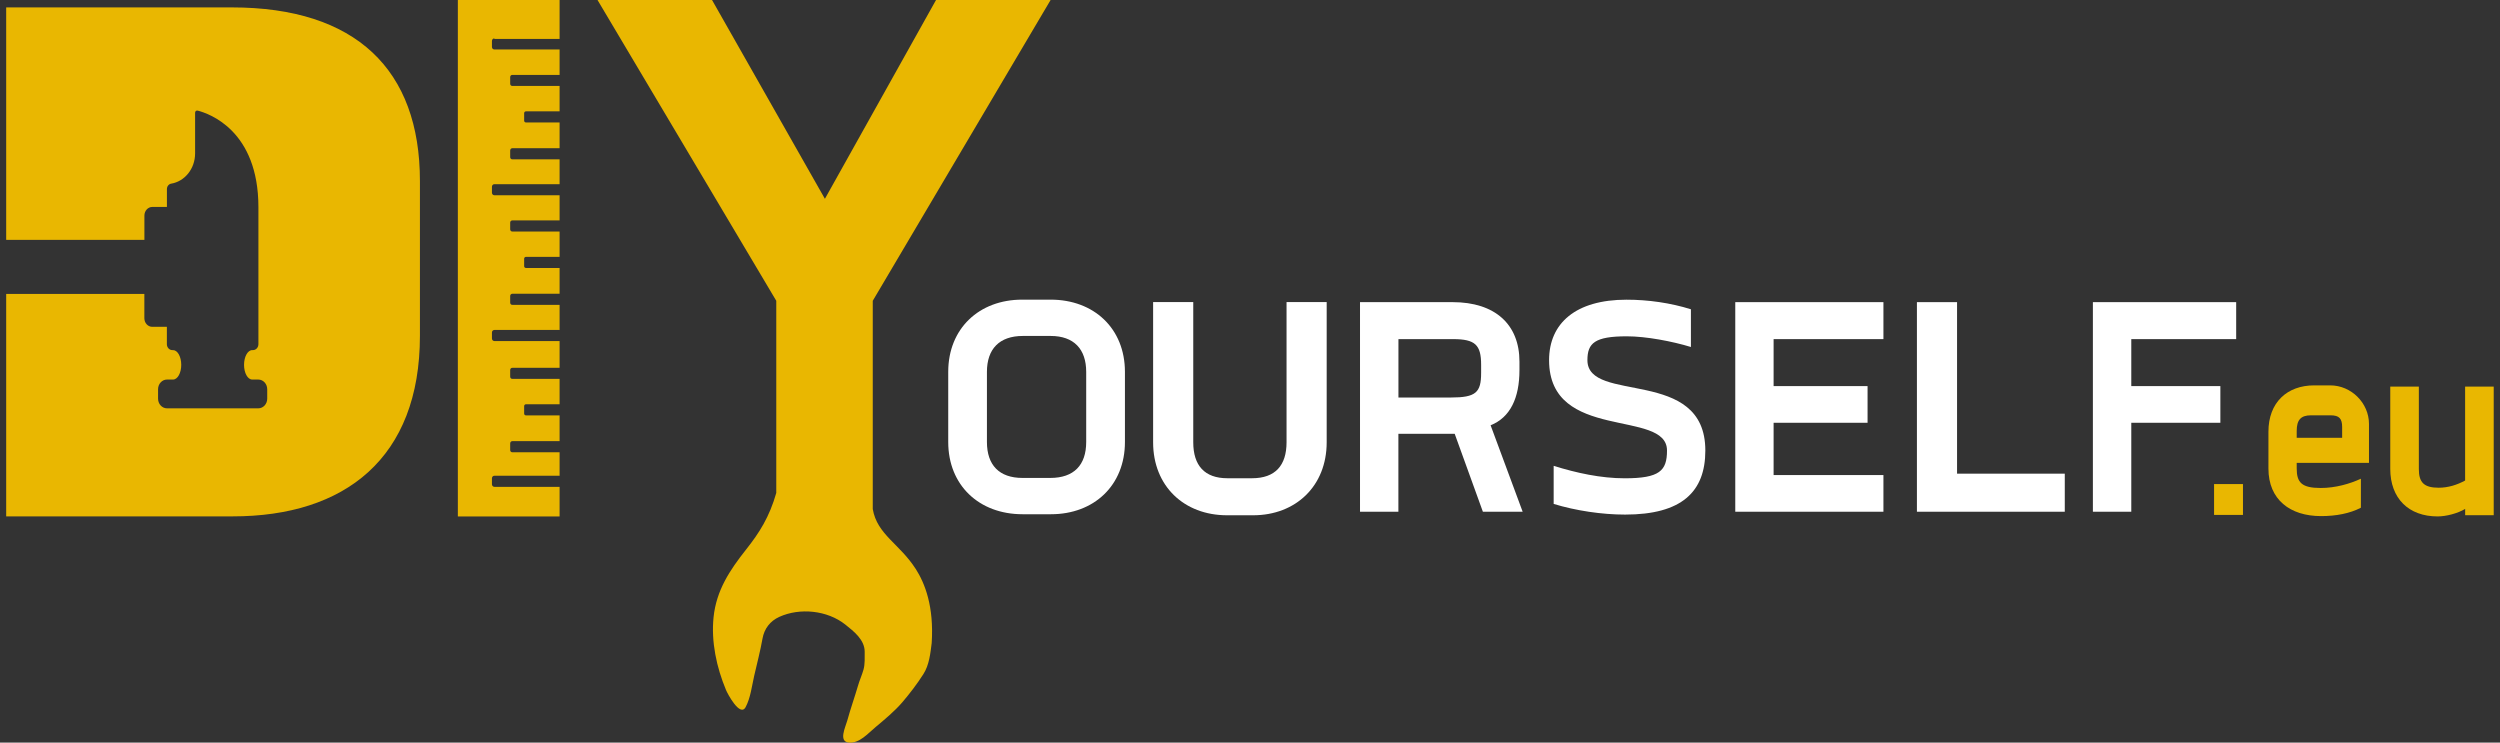 <?xml version="1.0" encoding="UTF-8"?>
<svg xmlns="http://www.w3.org/2000/svg" width="202" height="60" viewBox="0 0 202 60" fill="none">
  <rect x="0" y="0" width="202" height="60" fill="#333333" stroke="none"/>
  <g clip-path="url(#clip0_138_3831)">
    <path d="M18.732 0.598H0.5V19.38H11.668V17.419C11.668 17.032 11.956 16.72 12.309 16.72H13.487V15.277C13.487 15.058 13.633 14.877 13.825 14.839H13.833C14.923 14.658 15.76 13.64 15.764 12.407V9.107C15.764 8.994 15.864 8.909 15.964 8.935C16.439 9.057 17.667 9.461 18.778 10.61C19.889 11.758 20.88 13.652 20.88 16.737V27.81C20.88 28.075 20.684 28.289 20.439 28.289H20.381C20.014 28.289 19.719 28.82 19.719 29.48C19.719 30.141 20.014 30.667 20.381 30.667H20.868C21.267 30.667 21.592 31.016 21.592 31.454V32.212C21.592 32.645 21.267 32.994 20.868 32.994H13.496C13.096 32.994 12.771 32.645 12.771 32.212V31.454C12.771 31.016 13.096 30.667 13.496 30.667H13.983C14.349 30.667 14.645 30.137 14.645 29.48C14.645 28.824 14.349 28.289 13.983 28.289H13.924C13.679 28.289 13.483 28.075 13.483 27.81V26.408H12.305C11.951 26.408 11.664 26.097 11.664 25.709V23.748H0.5V41.723H18.803C27.852 41.723 33.93 37.039 33.93 27.128V14.624C33.93 5.623 28.752 0.598 18.732 0.598Z" fill="#E9B701"></path>
    <path d="M39.945 3.144H45.181C45.181 3.144 45.202 3.144 45.215 3.144V0H36.994V41.731H45.215V39.337C45.215 39.337 45.194 39.337 45.181 39.337H39.945C39.837 39.337 39.749 39.244 39.749 39.13V38.642C39.749 38.528 39.837 38.44 39.945 38.44H45.181C45.181 38.44 45.206 38.44 45.215 38.449V36.542H41.389C41.294 36.542 41.223 36.462 41.223 36.37V35.822C41.223 35.726 41.298 35.646 41.389 35.646H45.215V33.562H42.492C42.409 33.562 42.351 33.495 42.351 33.411V32.813C42.351 32.733 42.413 32.666 42.492 32.666H45.215V30.612H41.389C41.294 30.612 41.223 30.537 41.223 30.44V29.893C41.223 29.796 41.298 29.72 41.389 29.72H45.215V27.557C45.215 27.557 45.194 27.557 45.181 27.557H39.945C39.837 27.557 39.749 27.464 39.749 27.355V26.863C39.749 26.749 39.837 26.661 39.945 26.661H45.181C45.181 26.661 45.206 26.661 45.215 26.669V24.632H41.389C41.294 24.632 41.223 24.556 41.223 24.46V23.913C41.223 23.816 41.298 23.736 41.389 23.736H45.215V21.652H42.492C42.409 21.652 42.351 21.585 42.351 21.501V20.903C42.351 20.823 42.413 20.756 42.492 20.756H45.215V18.707H41.389C41.294 18.707 41.223 18.627 41.223 18.53V17.983C41.223 17.886 41.298 17.81 41.389 17.81H45.215V15.777C45.215 15.777 45.194 15.777 45.181 15.777H39.945C39.837 15.777 39.749 15.685 39.749 15.575V15.083C39.749 14.974 39.837 14.881 39.945 14.881H45.181C45.181 14.881 45.202 14.881 45.215 14.881V12.874H41.389C41.294 12.874 41.223 12.794 41.223 12.701V12.154C41.223 12.057 41.298 11.977 41.389 11.977H45.215V9.894H42.492C42.409 9.894 42.351 9.827 42.351 9.743V9.145C42.351 9.065 42.413 8.998 42.492 8.998H45.215V6.944H41.389C41.294 6.944 41.223 6.868 41.223 6.771V6.224C41.223 6.128 41.298 6.052 41.389 6.052H45.215V3.99C45.215 3.99 45.194 3.998 45.181 3.998H39.945C39.837 3.998 39.749 3.91 39.749 3.796V3.308C39.749 3.194 39.837 3.102 39.945 3.102V3.144Z" fill="#E9B701"></path>
    <path d="M73.987 45.961C74.732 47.13 75.473 48.991 75.281 51.958C75.177 52.791 75.078 53.738 74.611 54.466C74.099 55.27 73.521 56.023 72.905 56.747C72.259 57.492 71.493 58.123 70.74 58.754C70.136 59.255 69.45 60.072 68.592 60C67.73 59.924 68.309 58.763 68.459 58.224C68.717 57.281 69.046 56.364 69.321 55.425C69.445 54.979 69.645 54.554 69.77 54.108C69.899 53.645 69.862 53.136 69.866 52.66C69.866 51.693 68.996 51.019 68.305 50.468C66.852 49.31 64.629 49.087 62.964 49.845C62.232 50.178 61.753 50.792 61.611 51.596C61.432 52.606 61.166 53.612 60.937 54.613C60.754 55.413 60.637 56.419 60.242 57.142C59.788 57.971 58.764 56.01 58.66 55.749C57.898 53.919 57.449 51.848 57.657 49.858C57.886 47.69 58.964 46.074 60.279 44.408C61.37 43.032 62.165 41.773 62.723 39.829V24.304L48.279 0H57.532L66.652 16.064L75.631 0H84.889L70.519 24.304V41.133C70.873 43.196 72.692 43.941 73.983 45.961H73.987Z" fill="#E9B701"></path>
    <path d="M84.922 41.55H82.62C79.123 41.55 76.617 39.223 76.617 35.713V30.048C76.617 26.538 79.119 24.211 82.591 24.211H84.893C88.389 24.211 90.895 26.538 90.895 30.048V35.713C90.895 39.223 88.394 41.55 84.922 41.55ZM87.765 30.048C87.765 28.209 86.77 27.145 84.893 27.145H82.645C80.738 27.145 79.744 28.209 79.744 30.048V35.713C79.744 37.581 80.738 38.617 82.616 38.617H84.864C86.77 38.617 87.765 37.581 87.765 35.713V30.048Z" fill="white"></path>
    <path d="M101.248 41.634H99.145C95.674 41.634 93.172 39.277 93.172 35.738V24.409H96.415V35.738C96.415 37.607 97.326 38.642 99.175 38.642H101.164C103.042 38.642 103.953 37.607 103.953 35.738V24.409H107.196V35.738C107.196 39.273 104.694 41.634 101.252 41.634H101.248Z" fill="white"></path>
    <path d="M119.817 41.348L117.54 35.052H112.99V41.348H109.889V24.413H117.369C120.812 24.413 122.772 26.223 122.772 29.215V29.905C122.772 32.148 122.031 33.731 120.441 34.362L123.031 41.348H119.817ZM119.675 29.472C119.675 27.86 119.193 27.401 117.403 27.401H112.994V32.119H117.232C119.251 32.119 119.675 31.715 119.675 30.137V29.476V29.472Z" fill="white"></path>
    <path d="M131.31 41.579C129.433 41.579 127.326 41.264 125.536 40.717V37.64C127.385 38.217 129.349 38.646 131.281 38.646C134.095 38.646 134.694 38.04 134.694 36.403C134.694 33.011 125.166 35.742 125.166 29.101C125.166 26.109 127.326 24.215 131.422 24.215C133.158 24.215 134.977 24.472 136.626 24.99V28.037C135.119 27.578 133.013 27.174 131.447 27.174C128.858 27.174 128.263 27.721 128.263 29.101C128.263 32.666 137.791 29.59 137.791 36.403C137.791 39.74 135.885 41.579 131.306 41.579H131.31Z" fill="white"></path>
    <path d="M140.21 41.348V24.413H152.181V27.401H143.307V31.197H150.899V34.16H143.307V38.385H152.181V41.348H140.21Z" fill="white"></path>
    <path d="M154.887 41.348V24.413H158.13V38.272H166.834V41.348H154.887Z" fill="white"></path>
    <path d="M172.208 27.401V31.197H179.405V34.16H172.208V41.348H169.106V24.413H180.683V27.401H172.208Z" fill="white"></path>
    <path d="M178.897 41.605V39.113H181.232V41.605H178.897Z" fill="#E9B701"></path>
    <path d="M185.574 37.4V37.859C185.574 38.995 185.986 39.429 187.518 39.429C188.704 39.429 189.874 39.092 190.76 38.68V41.024C189.874 41.483 188.771 41.701 187.543 41.701C185.037 41.701 183.289 40.371 183.289 37.859V34.884C183.289 32.514 184.8 31.138 186.985 31.138H188.28C189.986 31.138 191.414 32.565 191.414 34.257V37.4H185.582H185.574ZM189.245 34.501C189.245 33.823 189.008 33.558 188.317 33.558H186.719C185.919 33.558 185.574 33.92 185.574 34.816V35.372H189.245V34.501Z" fill="#E9B701"></path>
    <path d="M199.185 41.63V41.12C198.582 41.483 197.649 41.727 196.958 41.727C194.623 41.727 193.133 40.275 193.133 37.884V31.235H195.443V37.91C195.443 38.974 195.855 39.408 197.042 39.408C197.799 39.408 198.511 39.189 199.181 38.827V31.235H201.492V41.63H199.181H199.185Z" fill="#E9B701"></path>
  </g>
  <defs>
    <clipPath id="clip0_138_3831">
      <rect width="201" height="60" fill="white" transform="translate(0.5)"></rect>
    </clipPath>
  </defs>
</svg>
